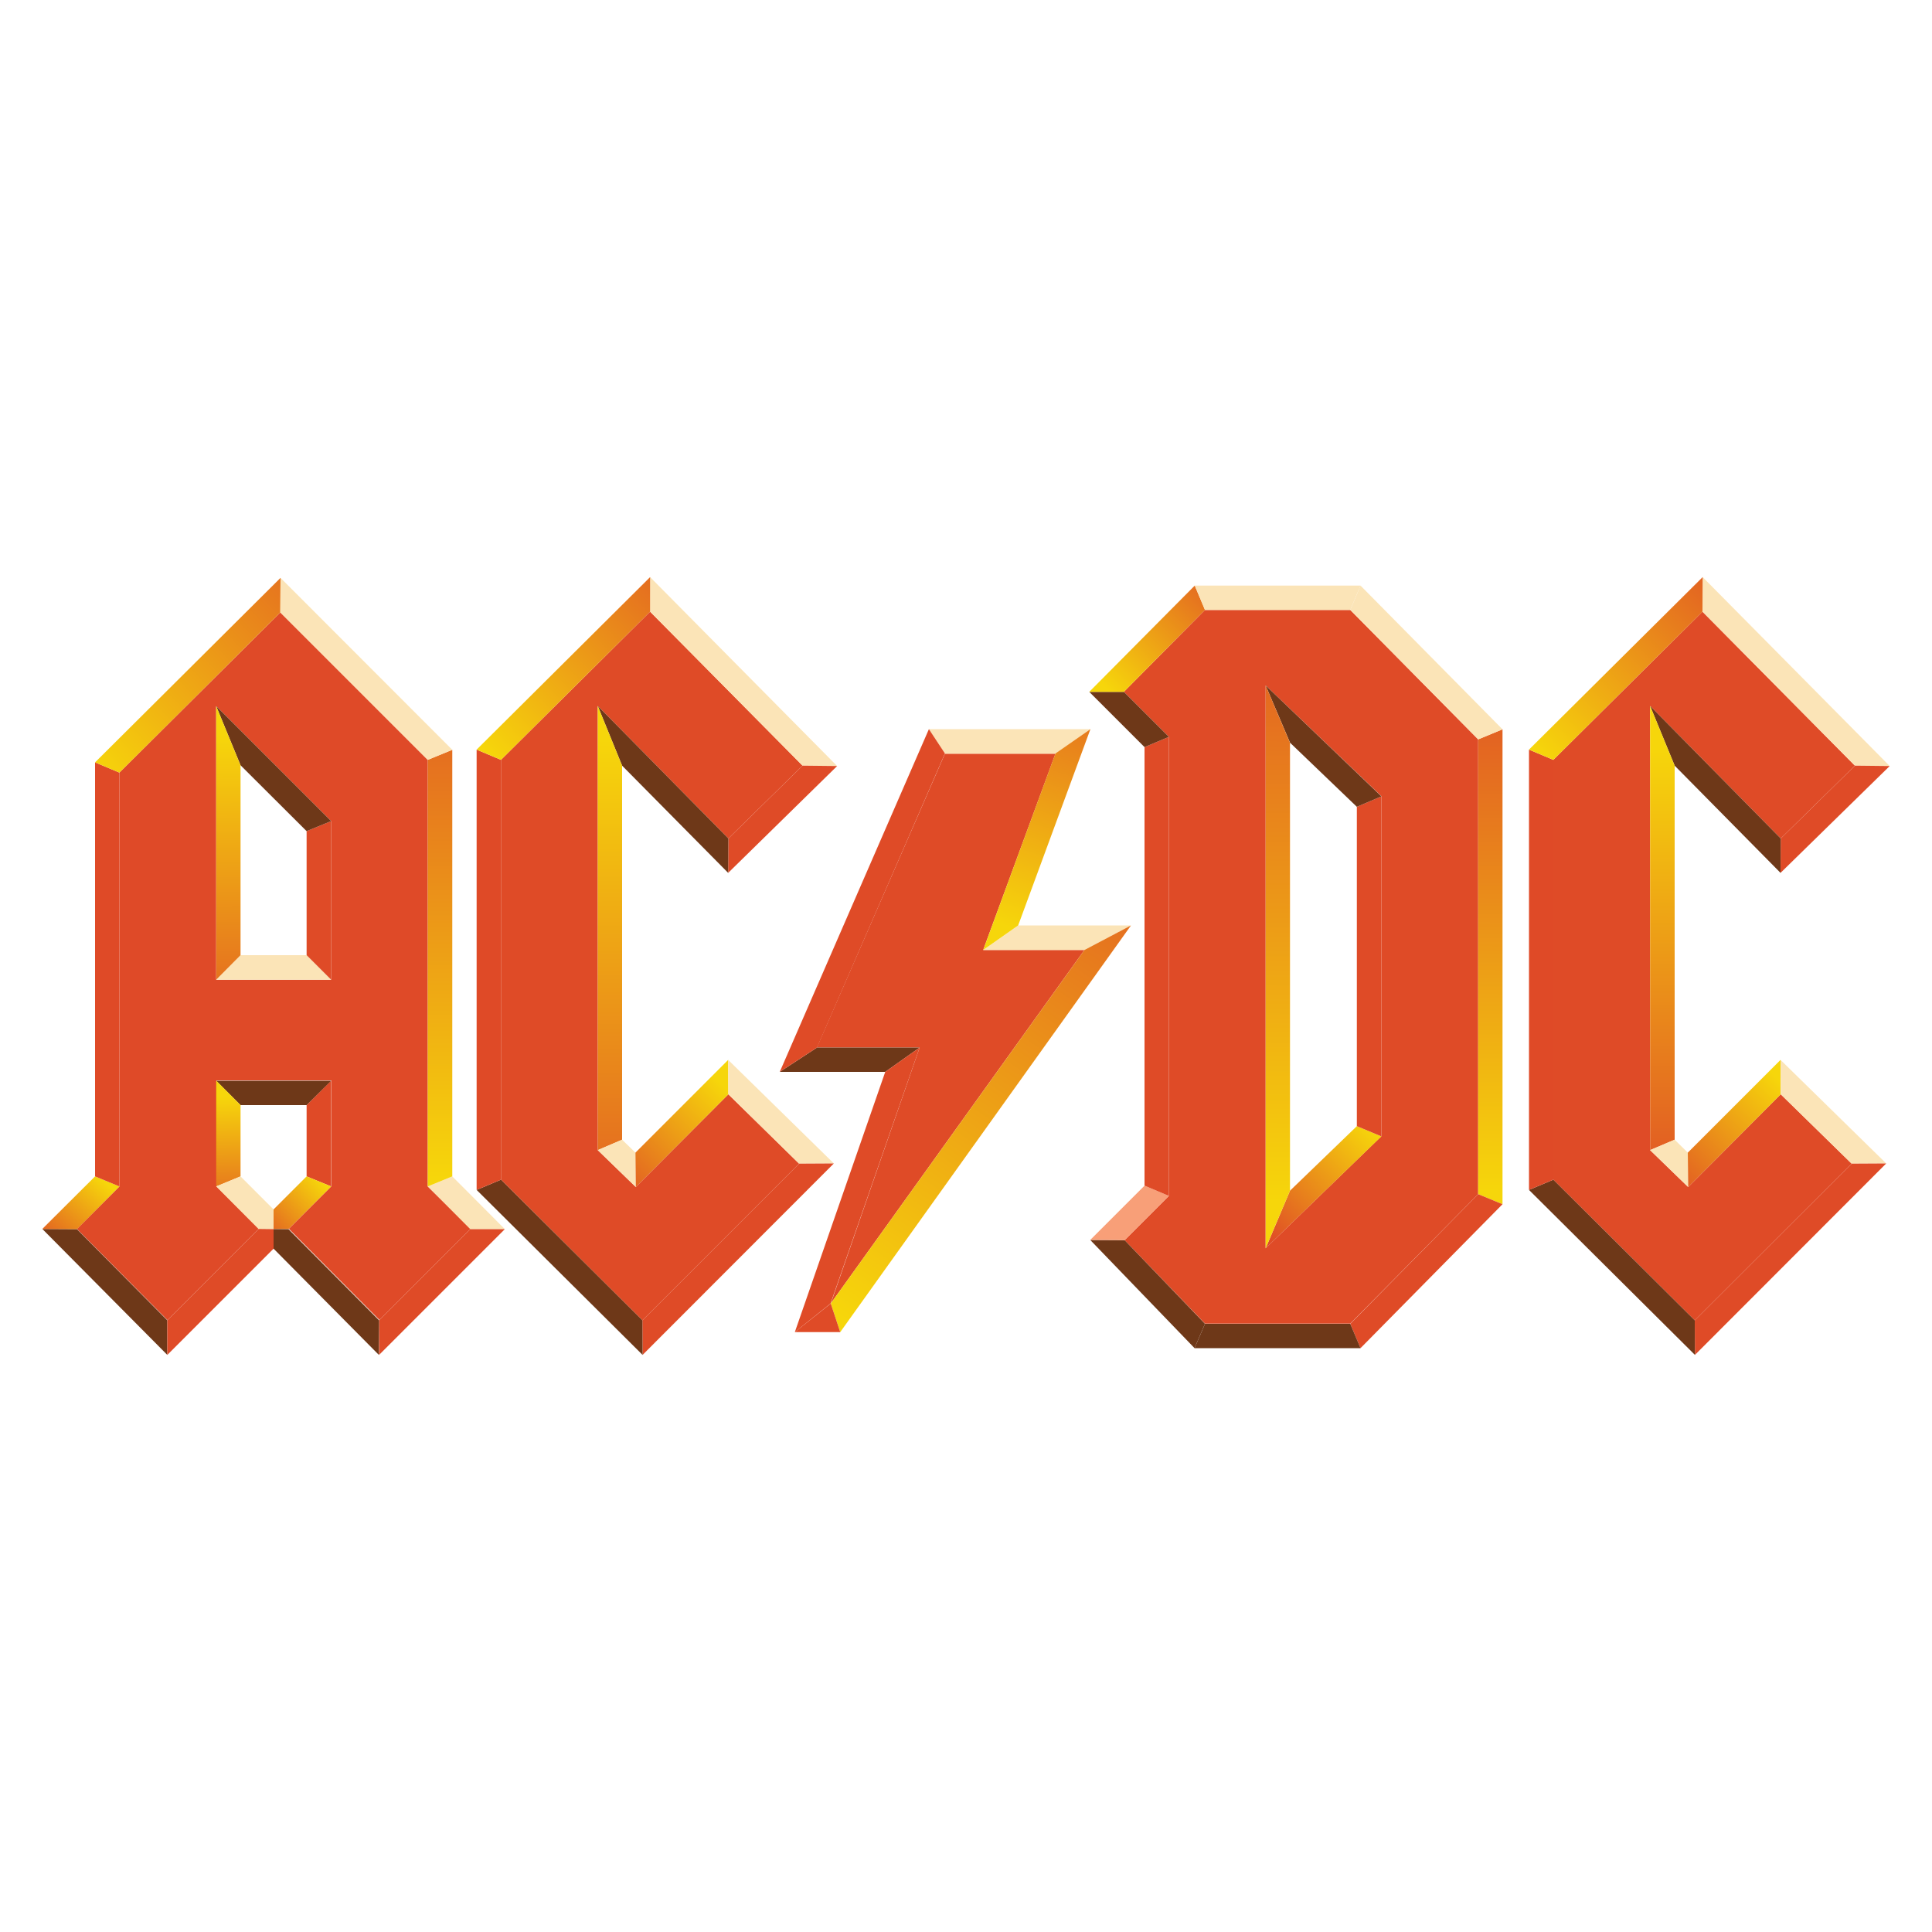 <?xml version="1.0" encoding="utf-8"?>
<!-- Generator: Adobe Illustrator 27.9.0, SVG Export Plug-In . SVG Version: 6.00 Build 0)  -->
<svg version="1.1" id="Layer_1" xmlns="http://www.w3.org/2000/svg" xmlns:xlink="http://www.w3.org/1999/xlink" x="0px" y="0px"
	 viewBox="0 0 1000 1000" style="enable-background:new 0 0 1000 1000;" xml:space="preserve">
<style type="text/css">
	.st0{fill:#DF4B27;}
	.st1{fill:#DF4A28;}
	.st2{fill:#FBE4B7;}
	.st3{fill:#6E3818;}
	
		.st4{clip-path:url(#SVGID_00000003072475910121384780000011557205817048717221_);fill:url(#SVGID_00000018235866642450530280000006316255659658335896_);}
	.st5{fill:#DF4A27;}
	
		.st6{clip-path:url(#SVGID_00000155104632431818680950000004888622335796659901_);fill:url(#SVGID_00000013889649913350584200000011613987895184646304_);}
	
		.st7{clip-path:url(#SVGID_00000134939410871080878740000018440106012121124541_);fill:url(#SVGID_00000018238449873748317500000015096581318111257762_);}
	
		.st8{clip-path:url(#SVGID_00000152970418262599374680000007607132321849574330_);fill:url(#SVGID_00000077324505571318854440000000587064571030586269_);}
	
		.st9{clip-path:url(#SVGID_00000068660191903644421380000001461045384696013215_);fill:url(#SVGID_00000102543384095664575300000007208966122042768573_);}
	
		.st10{clip-path:url(#SVGID_00000086670758442430297880000017529072372944093619_);fill:url(#SVGID_00000101782281084209219910000013149703583286191499_);}
	
		.st11{clip-path:url(#SVGID_00000117662232744744916910000010588008676488126113_);fill:url(#SVGID_00000049918592018531221190000008797325748435372423_);}
	.st12{fill:#F89F78;}
	
		.st13{clip-path:url(#SVGID_00000013872315508733523810000002460901278094366598_);fill:url(#SVGID_00000124864534859641270510000016942373829110574995_);}
	
		.st14{clip-path:url(#SVGID_00000094580202367592972650000013128622798625245091_);fill:url(#SVGID_00000174597386268837953400000004972744965492314814_);}
	
		.st15{clip-path:url(#SVGID_00000155139362622957358170000016475713747086172569_);fill:url(#SVGID_00000010276241469928663260000003408509349381040062_);}
	
		.st16{clip-path:url(#SVGID_00000019643935131094276710000016473536667651153824_);fill:url(#SVGID_00000002372230113232362250000008950807016226755750_);}
	
		.st17{clip-path:url(#SVGID_00000040549553129392329640000011572225449591697572_);fill:url(#SVGID_00000104690719851816511200000016001891000180915094_);}
	
		.st18{clip-path:url(#SVGID_00000052082259444569565360000007798427330338863527_);fill:url(#SVGID_00000111912267674057515620000017052853711256845497_);}
	
		.st19{clip-path:url(#SVGID_00000143609837283696194080000016077491098728989094_);fill:url(#SVGID_00000101809463458888618660000006010891650354509454_);}
	
		.st20{clip-path:url(#SVGID_00000020381820662719663760000010328968206083227265_);fill:url(#SVGID_00000025422032892630818440000012413977811895475592_);}
	
		.st21{clip-path:url(#SVGID_00000014634605293987154100000015494314427777706918_);fill:url(#SVGID_00000106862028160969682330000012764750826178984121_);}
	
		.st22{clip-path:url(#SVGID_00000056420283405696266120000001312847052388795295_);fill:url(#SVGID_00000116954643017921361130000013242153875894020271_);}
	
		.st23{clip-path:url(#SVGID_00000147921774132297336110000011202758004131951802_);fill:url(#SVGID_00000122678122499693749180000017638517511412824243_);}
	.st24{fill:none;}
	.st25{fill:#FFFFFF;}
	.st26{fill:#1ABECC;}
	.st27{fill:#CB2128;}
	.st28{fill:#010101;}
	.st29{fill:#EB202A;}
	.st30{fill:#53A846;}
</style>
<g>
	<polygon class="st0" points="336.5,316.6 259.3,393.3 259.3,610.6 332.5,683.4 413.6,602.3 377,566.4 329.1,614.4 309.4,595.3 
		309.4,365.4 377,434 415.4,396.3 	"/>
	<polygon class="st0" points="508.9,491.7 546.3,390.1 489.1,390.1 422.8,542.2 476,542.2 430,674.7 561.3,491.7 	"/>
	<path class="st0" d="M655.1,646.1V354.8l59.9,57.3v176L655.1,646.1z M765.1,382.7l-66.2-67h-75.2l-42,42.4l23.3,23.3V619
		l-22.9,22.9l41.6,43.2h75.2l66.2-67V382.7z"/>
	<path class="st1" d="M111.9,507.1V365.5l59.5,59.5v82.1H111.9z M221.4,614.1V393.3L145.1,317l-83.3,82.9v214.2l-22,22l46.9,47.2
		l47.3-47.3l-22-22v-54.8h59.5v54.8l-22,22l46.9,47.2l47.3-47.3L221.4,614.1z"/>
	<polygon class="st2" points="158.7,494.4 171.4,507.1 111.9,507.1 124.5,494.4 	"/>
	<polygon class="st0" points="158.7,494.4 171.4,507.1 171.4,425 158.7,430.2 	"/>
	<polygon class="st3" points="158.7,430.2 171.4,425 111.9,365.5 124.5,396.1 	"/>
	<g>
		<defs>
			<polygon id="SVGID_1_" points="111.9,507.1 124.5,494.4 124.5,396.1 111.9,365.5 			"/>
		</defs>
		<clipPath id="SVGID_00000142142908122264433130000009486294441260190608_">
			<use xlink:href="#SVGID_1_"  style="overflow:visible;"/>
		</clipPath>
		
			<linearGradient id="SVGID_00000111179666433436177300000008155734349340593332_" gradientUnits="userSpaceOnUse" x1="2327.661" y1="4642.377" x2="2338.624" y2="4642.377" gradientTransform="matrix(-0.141 -16.176 -16.176 0.141 75541.984 37555.312)">
			<stop  offset="0" style="stop-color:#DF4B27"/>
			<stop  offset="1" style="stop-color:#F6D60B"/>
		</linearGradient>
		
			<polygon style="clip-path:url(#SVGID_00000142142908122264433130000009486294441260190608_);fill:url(#SVGID_00000111179666433436177300000008155734349340593332_);" points="
			111.9,507.2 110.7,365.5 124.5,365.4 125.8,507.1 		"/>
	</g>
	<polygon class="st2" points="261.3,636.2 243.4,636.2 221.4,614.1 234.1,608.9 	"/>
	<polygon class="st0" points="261.3,636.2 243.4,636.2 196.2,683.4 196.2,701.3 	"/>
	<polygon class="st5" points="158.7,608.9 171.4,614.1 171.4,559.3 158.7,572 	"/>
	<polygon class="st3" points="158.7,572 171.4,559.4 111.9,559.4 124.5,572 	"/>
	<g>
		<defs>
			<polygon id="SVGID_00000145048117662948885800000005873771505425354883_" points="111.9,614.1 124.5,608.9 124.5,572 
				111.9,559.3 			"/>
		</defs>
		<clipPath id="SVGID_00000023984707667655045950000014024365658154294451_">
			<use xlink:href="#SVGID_00000145048117662948885800000005873771505425354883_"  style="overflow:visible;"/>
		</clipPath>
		
			<linearGradient id="SVGID_00000023283236203434512130000003198311908993054885_" gradientUnits="userSpaceOnUse" x1="2664.38" y1="4820.744" x2="2675.342" y2="4820.744" gradientTransform="matrix(-0.103 -6.552 -6.552 0.103 31979.719 17599.943)">
			<stop  offset="0" style="stop-color:#DF4B27"/>
			<stop  offset="1" style="stop-color:#F6D60B"/>
		</linearGradient>
		
			<polygon style="clip-path:url(#SVGID_00000023984707667655045950000014024365658154294451_);fill:url(#SVGID_00000023283236203434512130000003198311908993054885_);" points="
			111.9,614.3 111,559.4 124.5,559.1 125.4,614.1 		"/>
	</g>
	<polygon class="st3" points="86.6,701.3 86.6,683.4 39.8,636.2 21.9,636.1 	"/>
	<g>
		<defs>
			<polygon id="SVGID_00000017480129684640987310000009994970379958090169_" points="21.9,636.1 39.8,636.2 61.8,614.1 49.2,608.9 
							"/>
		</defs>
		<clipPath id="SVGID_00000061467596369066605340000010827066263267513249_">
			<use xlink:href="#SVGID_00000017480129684640987310000009994970379958090169_"  style="overflow:visible;"/>
		</clipPath>
		
			<linearGradient id="SVGID_00000130612191980887100970000015528317506819451017_" gradientUnits="userSpaceOnUse" x1="2402.074" y1="5416.714" x2="2413.036" y2="5416.714" gradientTransform="matrix(2.958 -3.391 -3.391 -2.958 11284.271 24817.01)">
			<stop  offset="0" style="stop-color:#DF4B27"/>
			<stop  offset="1" style="stop-color:#F6D60B"/>
		</linearGradient>
		
			<polygon style="clip-path:url(#SVGID_00000061467596369066605340000010827066263267513249_);fill:url(#SVGID_00000130612191980887100970000015528317506819451017_);" points="
			8.4,624.4 39.2,589.2 75.3,620.7 44.6,655.9 		"/>
	</g>
	<polygon class="st5" points="49.2,608.9 61.8,614.1 61.8,399.9 49.2,394.6 	"/>
	<g>
		<defs>
			<polygon id="SVGID_00000090265270192252595610000017805008337417614768_" points="221.4,393.3 221.4,614.1 234.1,608.9 
				234.1,388.1 			"/>
		</defs>
		<clipPath id="SVGID_00000054227824285488715180000016308185261546596496_">
			<use xlink:href="#SVGID_00000090265270192252595610000017805008337417614768_"  style="overflow:visible;"/>
		</clipPath>
		
			<linearGradient id="SVGID_00000163767032476675422650000008325335356204724105_" gradientUnits="userSpaceOnUse" x1="1944.683" y1="4446.389" x2="1955.645" y2="4446.389" gradientTransform="matrix(-4.742880e-02 27.175 27.175 4.742880e-02 -120510.641 -52746.613)">
			<stop  offset="0" style="stop-color:#DF4B27"/>
			<stop  offset="1" style="stop-color:#F6D60B"/>
		</linearGradient>
		
			<polygon style="clip-path:url(#SVGID_00000054227824285488715180000016308185261546596496_);fill:url(#SVGID_00000163767032476675422650000008325335356204724105_);" points="
			234.5,388.1 234.1,614.2 221,614.1 221.4,388 		"/>
	</g>
	<g>
		<defs>
			<polygon id="SVGID_00000101093145180126842830000011212502438356850822_" points="667.7,616.3 655.1,646.1 715,588.2 
				702.3,582.9 			"/>
		</defs>
		<clipPath id="SVGID_00000121963401964811699850000017860844717986352005_">
			<use xlink:href="#SVGID_00000101093145180126842830000011212502438356850822_"  style="overflow:visible;"/>
		</clipPath>
		
			<linearGradient id="SVGID_00000019664635953353781650000014657454079364528789_" gradientUnits="userSpaceOnUse" x1="2296.095" y1="5033.975" x2="2307.057" y2="5033.975" gradientTransform="matrix(5.192 -5.066 -5.066 -5.192 14237.858 38412.156)">
			<stop  offset="0" style="stop-color:#DF4B27"/>
			<stop  offset="1" style="stop-color:#F6D60B"/>
		</linearGradient>
		
			<polygon style="clip-path:url(#SVGID_00000121963401964811699850000017860844717986352005_);fill:url(#SVGID_00000019664635953353781650000014657454079364528789_);" points="
			623.5,613.7 685.8,552.9 746.6,615.2 684.3,676 		"/>
	</g>
	<polygon class="st0" points="702.3,582.9 715,588.2 715,412.2 702.3,417.6 	"/>
	<polygon class="st3" points="702.3,417.6 715,412.2 655.1,354.8 667.7,384.4 	"/>
	<g>
		<defs>
			<polygon id="SVGID_00000168075580771931576320000008474241090893957021_" points="655.1,646.1 667.7,616.3 667.7,384.5 
				655.1,354.8 			"/>
		</defs>
		<clipPath id="SVGID_00000000930429378562559210000000513564064414879898_">
			<use xlink:href="#SVGID_00000168075580771931576320000008474241090893957021_"  style="overflow:visible;"/>
		</clipPath>
		
			<linearGradient id="SVGID_00000007419300719602131840000012159652127160969874_" gradientUnits="userSpaceOnUse" x1="1963.39" y1="4468.277" x2="1974.352" y2="4468.277" gradientTransform="matrix(-0.109 31.323 31.323 0.109 -139082.891 -61707.801)">
			<stop  offset="0" style="stop-color:#DF4B27"/>
			<stop  offset="1" style="stop-color:#F6D60B"/>
		</linearGradient>
		
			<polygon style="clip-path:url(#SVGID_00000000930429378562559210000000513564064414879898_);fill:url(#SVGID_00000007419300719602131840000012159652127160969874_);" points="
			668.7,354.8 667.7,646.1 654.1,646.1 655.1,354.8 		"/>
	</g>
	<g>
		<defs>
			<polygon id="SVGID_00000157297996021065048540000007409710474468692096_" points="765.1,382.7 765.1,618.1 777.7,623.3 
				777.7,377.5 			"/>
		</defs>
		<clipPath id="SVGID_00000169550736554779395990000003872267878971626162_">
			<use xlink:href="#SVGID_00000157297996021065048540000007409710474468692096_"  style="overflow:visible;"/>
		</clipPath>
		
			<linearGradient id="SVGID_00000084494962598144811880000005555968266238902951_" gradientUnits="userSpaceOnUse" x1="1939.995" y1="4462.041" x2="1950.957" y2="4462.041" gradientTransform="matrix(-0.137 26.192 26.192 0.137 -115833.086 -51094.059)">
			<stop  offset="0" style="stop-color:#DF4B27"/>
			<stop  offset="1" style="stop-color:#F6D60B"/>
		</linearGradient>
		
			<polygon style="clip-path:url(#SVGID_00000169550736554779395990000003872267878971626162_);fill:url(#SVGID_00000084494962598144811880000005555968266238902951_);" points="
			779,377.5 777.7,623.4 763.8,623.3 765.1,377.5 		"/>
	</g>
	<polygon class="st0" points="704.2,697.8 698.9,685.2 765.1,618.1 777.7,623.3 	"/>
	<polygon class="st3" points="618.3,697.8 623.7,685.2 698.9,685.2 704.2,697.8 	"/>
	<polygon class="st3" points="618.3,697.8 623.7,685.2 582.1,641.9 564.3,641.8 	"/>
	<polygon class="st12" points="592.4,613.7 605,619 582.1,641.9 564.3,641.8 	"/>
	<polygon class="st0" points="592.4,613.7 605,619 605,381.4 592.4,386.7 	"/>
	<polygon class="st3" points="592.4,386.7 605,381.4 581.7,358.1 563.8,358.1 	"/>
	<g>
		<defs>
			<polygon id="SVGID_00000134236652172267507190000007242674373517000117_" points="563.8,358.1 581.7,358.1 623.7,315.7 
				618.4,303.1 			"/>
		</defs>
		<clipPath id="SVGID_00000062875940188627087660000011473485122182821545_">
			<use xlink:href="#SVGID_00000134236652172267507190000007242674373517000117_"  style="overflow:visible;"/>
		</clipPath>
		
			<linearGradient id="SVGID_00000043444549118049354590000014122746203695063481_" gradientUnits="userSpaceOnUse" x1="1888.323" y1="4060.243" x2="1899.285" y2="4060.243" gradientTransform="matrix(-6.082 6.146 6.146 6.082 -12831.997 -36012.926)">
			<stop  offset="0" style="stop-color:#DF4B27"/>
			<stop  offset="1" style="stop-color:#F6D60B"/>
		</linearGradient>
		
			<polygon style="clip-path:url(#SVGID_00000062875940188627087660000011473485122182821545_);fill:url(#SVGID_00000043444549118049354590000014122746203695063481_);" points="
			651.2,330.3 594.1,388.1 536.3,330.9 593.4,273.1 		"/>
	</g>
	<polygon class="st2" points="704.2,303.1 698.9,315.7 623.7,315.7 618.4,303.1 	"/>
	<polygon class="st2" points="777.7,377.5 765.1,382.7 698.9,315.7 704.2,303.1 	"/>
	<polygon class="st2" points="585.4,479 561.3,491.7 508.9,491.7 527,479 	"/>
	<polygon class="st3" points="458.2,554.8 476,542.2 422.9,542.2 403.6,554.8 	"/>
	<polygon class="st2" points="564.4,377.4 546.3,390.1 489.1,390.1 480.8,377.4 	"/>
	<g>
		<defs>
			<polygon id="SVGID_00000018216875131806895160000005810628355291335329_" points="546.3,390 508.9,491.7 527,479 564.4,377.4 			
				"/>
		</defs>
		<clipPath id="SVGID_00000013903014060877068030000007220329902773387924_">
			<use xlink:href="#SVGID_00000018216875131806895160000005810628355291335329_"  style="overflow:visible;"/>
		</clipPath>
		
			<linearGradient id="SVGID_00000020369763408741332790000001757817490801837990_" gradientUnits="userSpaceOnUse" x1="1876.694" y1="4336.177" x2="1887.656" y2="4336.177" gradientTransform="matrix(-4.736 14.577 14.577 4.736 -53747.457 -47572.465)">
			<stop  offset="0" style="stop-color:#DF4B27"/>
			<stop  offset="1" style="stop-color:#F6D60B"/>
		</linearGradient>
		
			<polygon style="clip-path:url(#SVGID_00000013903014060877068030000007220329902773387924_);fill:url(#SVGID_00000020369763408741332790000001757817490801837990_);" points="
			598,388.3 559.1,508 475.3,480.8 514.2,361.1 		"/>
	</g>
	<polygon class="st2" points="433.3,396.5 415.4,396.3 336.5,316.6 336.5,298.7 	"/>
	<polygon class="st0" points="433.3,396.5 415.4,396.3 377,434 376.9,451.8 	"/>
	<polygon class="st3" points="376.9,451.8 377,434 309.4,365.4 322,396.3 	"/>
	<g>
		<defs>
			<polygon id="SVGID_00000152947716430789886250000002797062444634899116_" points="309.4,595.3 322,589.9 322,396.3 309.4,365.4 
							"/>
		</defs>
		<clipPath id="SVGID_00000145027231941641769390000008090030996946483860_">
			<use xlink:href="#SVGID_00000152947716430789886250000002797062444634899116_"  style="overflow:visible;"/>
		</clipPath>
		
			<linearGradient id="SVGID_00000142168389864843069610000006922776573299287195_" gradientUnits="userSpaceOnUse" x1="2229.414" y1="4587.342" x2="2240.376" y2="4587.342" gradientTransform="matrix(-4.689210e-02 -26.868 -26.868 4.689210e-02 123671.367 60362.539)">
			<stop  offset="0" style="stop-color:#DF4B27"/>
			<stop  offset="1" style="stop-color:#F6D60B"/>
		</linearGradient>
		
			<polygon style="clip-path:url(#SVGID_00000145027231941641769390000008090030996946483860_);fill:url(#SVGID_00000142168389864843069610000006922776573299287195_);" points="
			309.4,595.3 309,365.4 322,365.4 322.4,595.3 		"/>
	</g>
	<polygon class="st2" points="328.9,596.6 329.1,614.4 309.4,595.3 322,589.9 	"/>
	<g>
		<defs>
			<polygon id="SVGID_00000179624557037452897010000011411564624624209045_" points="328.9,596.6 329.1,614.4 377,566.4 
				376.9,548.6 			"/>
		</defs>
		<clipPath id="SVGID_00000066509349476461510940000010459408261154973063_">
			<use xlink:href="#SVGID_00000179624557037452897010000011411564624624209045_"  style="overflow:visible;"/>
		</clipPath>
		
			<linearGradient id="SVGID_00000030472683826561535000000016911728082575455363_" gradientUnits="userSpaceOnUse" x1="2256.996" y1="5032.215" x2="2267.958" y2="5032.215" gradientTransform="matrix(5.533 -5.4 -5.4 -5.533 14998.771 40651.613)">
			<stop  offset="0" style="stop-color:#DF4B27"/>
			<stop  offset="1" style="stop-color:#F6D60B"/>
		</linearGradient>
		
			<polygon style="clip-path:url(#SVGID_00000066509349476461510940000010459408261154973063_);fill:url(#SVGID_00000030472683826561535000000016911728082575455363_);" points="
			296.1,580.7 353.5,524.6 409.9,582.3 352.4,638.4 		"/>
	</g>
	<polygon class="st2" points="431.6,602.2 413.6,602.3 377,566.4 376.9,548.6 	"/>
	<polygon class="st0" points="431.6,602.2 413.6,602.3 332.5,683.4 332.6,701.3 	"/>
	<polygon class="st3" points="332.6,701.3 332.5,683.4 259.3,610.6 246.7,615.9 	"/>
	<polygon class="st5" points="246.7,615.9 259.3,610.6 259.3,393.3 246.7,388 	"/>
	<g>
		<defs>
			<polygon id="SVGID_00000062186619073291000620000006577079250372842427_" points="246.7,388 259.3,393.3 336.5,316.6 
				336.5,298.7 			"/>
		</defs>
		<clipPath id="SVGID_00000158026144790294687150000002841467760025657002_">
			<use xlink:href="#SVGID_00000062186619073291000620000006577079250372842427_"  style="overflow:visible;"/>
		</clipPath>
		
			<linearGradient id="SVGID_00000127036279052798695280000009555083742850591888_" gradientUnits="userSpaceOnUse" x1="1991.623" y1="4239.145" x2="2002.585" y2="4239.145" gradientTransform="matrix(-10.769 10.399 10.399 10.769 -22268.348 -66090.805)">
			<stop  offset="0" style="stop-color:#DF4B27"/>
			<stop  offset="1" style="stop-color:#F6D60B"/>
		</linearGradient>
		
			<polygon style="clip-path:url(#SVGID_00000158026144790294687150000002841467760025657002_);fill:url(#SVGID_00000127036279052798695280000009555083742850591888_);" points="
			383.8,347.6 290,438.2 199.4,344.3 293.2,253.8 		"/>
	</g>
	<polygon class="st0" points="881.2,316.6 804,393.3 804,610.6 877.2,683.4 958.4,602.3 921.7,566.4 873.8,614.4 854.1,595.3 
		854.1,365.4 921.7,434 960.1,396.3 	"/>
	<polygon class="st2" points="978.1,396.5 960.1,396.3 881.2,316.6 881.3,298.7 	"/>
	<polygon class="st0" points="978.1,396.5 960.1,396.3 921.7,434 921.6,451.8 	"/>
	<polygon class="st3" points="921.6,451.8 921.7,434 854.1,365.4 866.8,396.3 	"/>
	<g>
		<defs>
			<polygon id="SVGID_00000060744157328783380680000016409586657567083161_" points="854.1,595.3 866.8,589.9 866.8,396.3 
				854.1,365.4 			"/>
		</defs>
		<clipPath id="SVGID_00000013179365441809714460000003954195760669893015_">
			<use xlink:href="#SVGID_00000060744157328783380680000016409586657567083161_"  style="overflow:visible;"/>
		</clipPath>
		
			<linearGradient id="SVGID_00000011746585001691596630000016962571341993177273_" gradientUnits="userSpaceOnUse" x1="2258.767" y1="4580.068" x2="2269.729" y2="4580.068" gradientTransform="matrix(7.799590e-02 -22.344 -22.344 -7.799590e-02 103022.695 51458.633)">
			<stop  offset="0" style="stop-color:#DF4B27"/>
			<stop  offset="1" style="stop-color:#F6D60B"/>
		</linearGradient>
		
			<polygon style="clip-path:url(#SVGID_00000013179365441809714460000003954195760669893015_);fill:url(#SVGID_00000011746585001691596630000016962571341993177273_);" points="
			853.3,595.3 854.1,365.4 867.6,365.4 866.8,595.3 		"/>
	</g>
	<polygon class="st2" points="873.6,596.6 873.8,614.4 854.1,595.3 866.8,589.9 	"/>
	<g>
		<defs>
			<polygon id="SVGID_00000044866873996432281120000014818087286589467067_" points="873.6,596.6 873.8,614.4 921.7,566.4 
				921.6,548.6 			"/>
		</defs>
		<clipPath id="SVGID_00000132772419176331395700000002847219842944080310_">
			<use xlink:href="#SVGID_00000044866873996432281120000014818087286589467067_"  style="overflow:visible;"/>
		</clipPath>
		
			<linearGradient id="SVGID_00000045579823792787468910000003089978768408915115_" gradientUnits="userSpaceOnUse" x1="2296.618" y1="4980.031" x2="2307.58" y2="4980.031" gradientTransform="matrix(5.665 -5.471 -5.471 -5.665 15093.284 41394.941)">
			<stop  offset="0" style="stop-color:#DF4B27"/>
			<stop  offset="1" style="stop-color:#F6D60B"/>
		</linearGradient>
		
			<polygon style="clip-path:url(#SVGID_00000132772419176331395700000002847219842944080310_);fill:url(#SVGID_00000045579823792787468910000003089978768408915115_);" points="
			840.8,580.3 898.5,524.6 954.6,582.6 896.8,638.4 		"/>
	</g>
	<polygon class="st2" points="976.3,602.2 958.4,602.3 921.7,566.4 921.6,548.6 	"/>
	<polygon class="st0" points="976.3,602.2 958.4,602.3 877.2,683.4 877.3,701.3 	"/>
	<polygon class="st3" points="877.3,701.3 877.2,683.4 804,610.6 791.4,615.9 	"/>
	<polygon class="st5" points="791.4,615.9 804,610.6 804,393.3 791.4,388 	"/>
	<g>
		<defs>
			<polygon id="SVGID_00000080901795216048592920000018284141244273998773_" points="791.4,388 804,393.3 881.2,316.6 881.3,298.7 
							"/>
		</defs>
		<clipPath id="SVGID_00000106847219415460850690000004547134071171577231_">
			<use xlink:href="#SVGID_00000080901795216048592920000018284141244273998773_"  style="overflow:visible;"/>
		</clipPath>
		
			<linearGradient id="SVGID_00000110459057416443097960000016885325863033129613_" gradientUnits="userSpaceOnUse" x1="1950.288" y1="4242.386" x2="1961.25" y2="4242.386" gradientTransform="matrix(-9.622 9.791 9.791 9.622 -21872.008 -59635.137)">
			<stop  offset="0" style="stop-color:#DF4B27"/>
			<stop  offset="1" style="stop-color:#F6D60B"/>
		</linearGradient>
		
			<polygon style="clip-path:url(#SVGID_00000106847219415460850690000004547134071171577231_);fill:url(#SVGID_00000110459057416443097960000016885325863033129613_);" points="
			928.6,345.2 837.1,438.2 744.1,346.8 835.5,253.7 		"/>
	</g>
	<g>
		<defs>
			<polygon id="SVGID_00000152953997273925597410000003465675473742577558_" points="49.2,394.6 61.8,399.9 145.1,317 145.2,299.1 
							"/>
		</defs>
		<clipPath id="SVGID_00000112613111189622254890000015199679717803644036_">
			<use xlink:href="#SVGID_00000152953997273925597410000003465675473742577558_"  style="overflow:visible;"/>
		</clipPath>
		
			<linearGradient id="SVGID_00000150079783125804387680000017767112817887896228_" gradientUnits="userSpaceOnUse" x1="2018.403" y1="4281.474" x2="2029.366" y2="4281.474" gradientTransform="matrix(-13.26 12.495 12.495 13.26 -26543.373 -81732.703)">
			<stop  offset="0" style="stop-color:#DF4B27"/>
			<stop  offset="1" style="stop-color:#F6D60B"/>
		</linearGradient>
		
			<polygon style="clip-path:url(#SVGID_00000112613111189622254890000015199679717803644036_);fill:url(#SVGID_00000150079783125804387680000017767112817887896228_);" points="
			195.4,352.5 94.3,447.8 -1.1,346.5 100,251.2 		"/>
	</g>
	<polygon class="st2" points="221.4,393.3 234.1,388.1 145.2,299.1 145.1,317 	"/>
	<g>
		<defs>
			<polygon id="SVGID_00000060723179278295980370000000287125867752827019_" points="561.3,491.7 430,674.7 434.9,689.5 585.4,479 
							"/>
		</defs>
		<clipPath id="SVGID_00000039830769035848443270000006398673688631322771_">
			<use xlink:href="#SVGID_00000060723179278295980370000000287125867752827019_"  style="overflow:visible;"/>
		</clipPath>
		
			<linearGradient id="SVGID_00000086650327601091466380000006691458241195191944_" gradientUnits="userSpaceOnUse" x1="2018.444" y1="4406.164" x2="2029.406" y2="4406.164" gradientTransform="matrix(-18.018 25.925 25.925 18.018 -77224.297 -131317.344)">
			<stop  offset="0" style="stop-color:#DF4B27"/>
			<stop  offset="1" style="stop-color:#F6D60B"/>
		</linearGradient>
		
			<polygon style="clip-path:url(#SVGID_00000039830769035848443270000006398673688631322771_);fill:url(#SVGID_00000086650327601091466380000006691458241195191944_);" points="
			684,547.6 534.8,762.3 331.3,620.9 480.6,406.2 		"/>
	</g>
	<polygon class="st0" points="429.9,674.7 411.4,689.5 458.2,554.8 476,542.2 	"/>
	<polygon class="st0" points="422.9,542.2 403.6,554.8 480.8,377.4 489.1,390 	"/>
	<polygon class="st0" points="411.4,689.5 434.9,689.5 430,674.7 	"/>
	<g>
		<defs>
			<polygon id="SVGID_00000121279615984182713360000005882772223914087817_" points="141.6,626 141.6,636.2 149.3,636.1 
				149.3,636.2 171.4,614.1 158.7,608.9 			"/>
		</defs>
		<clipPath id="SVGID_00000182500184558166783220000016591166287698670007_">
			<use xlink:href="#SVGID_00000121279615984182713360000005882772223914087817_"  style="overflow:visible;"/>
		</clipPath>
		
			<linearGradient id="SVGID_00000068669343058732289110000000661993154298662272_" gradientUnits="userSpaceOnUse" x1="2332.126" y1="5492.314" x2="2343.089" y2="5492.314" gradientTransform="matrix(3.108 -2.848 -2.848 -3.108 8526.665 24355.461)">
			<stop  offset="0" style="stop-color:#DF4B27"/>
			<stop  offset="1" style="stop-color:#F6D60B"/>
		</linearGradient>
		
			<polygon style="clip-path:url(#SVGID_00000182500184558166783220000016591166287698670007_);fill:url(#SVGID_00000068669343058732289110000000661993154298662272_);" points="
			128.1,621.3 157.8,594.1 184.9,623.7 155.2,651 		"/>
	</g>
	<polygon class="st2" points="133.9,636.2 111.9,614.1 124.5,608.9 141.6,626 141.6,636.2 	"/>
	<polygon class="st3" points="149.3,636.2 141.6,636.2 141.6,646.3 196.1,701.3 196.2,683.4 	"/>
	<polygon class="st0" points="86.6,683.4 86.6,701.3 141.6,646.3 141.6,636.2 133.9,636.1 	"/>
</g>
</svg>
